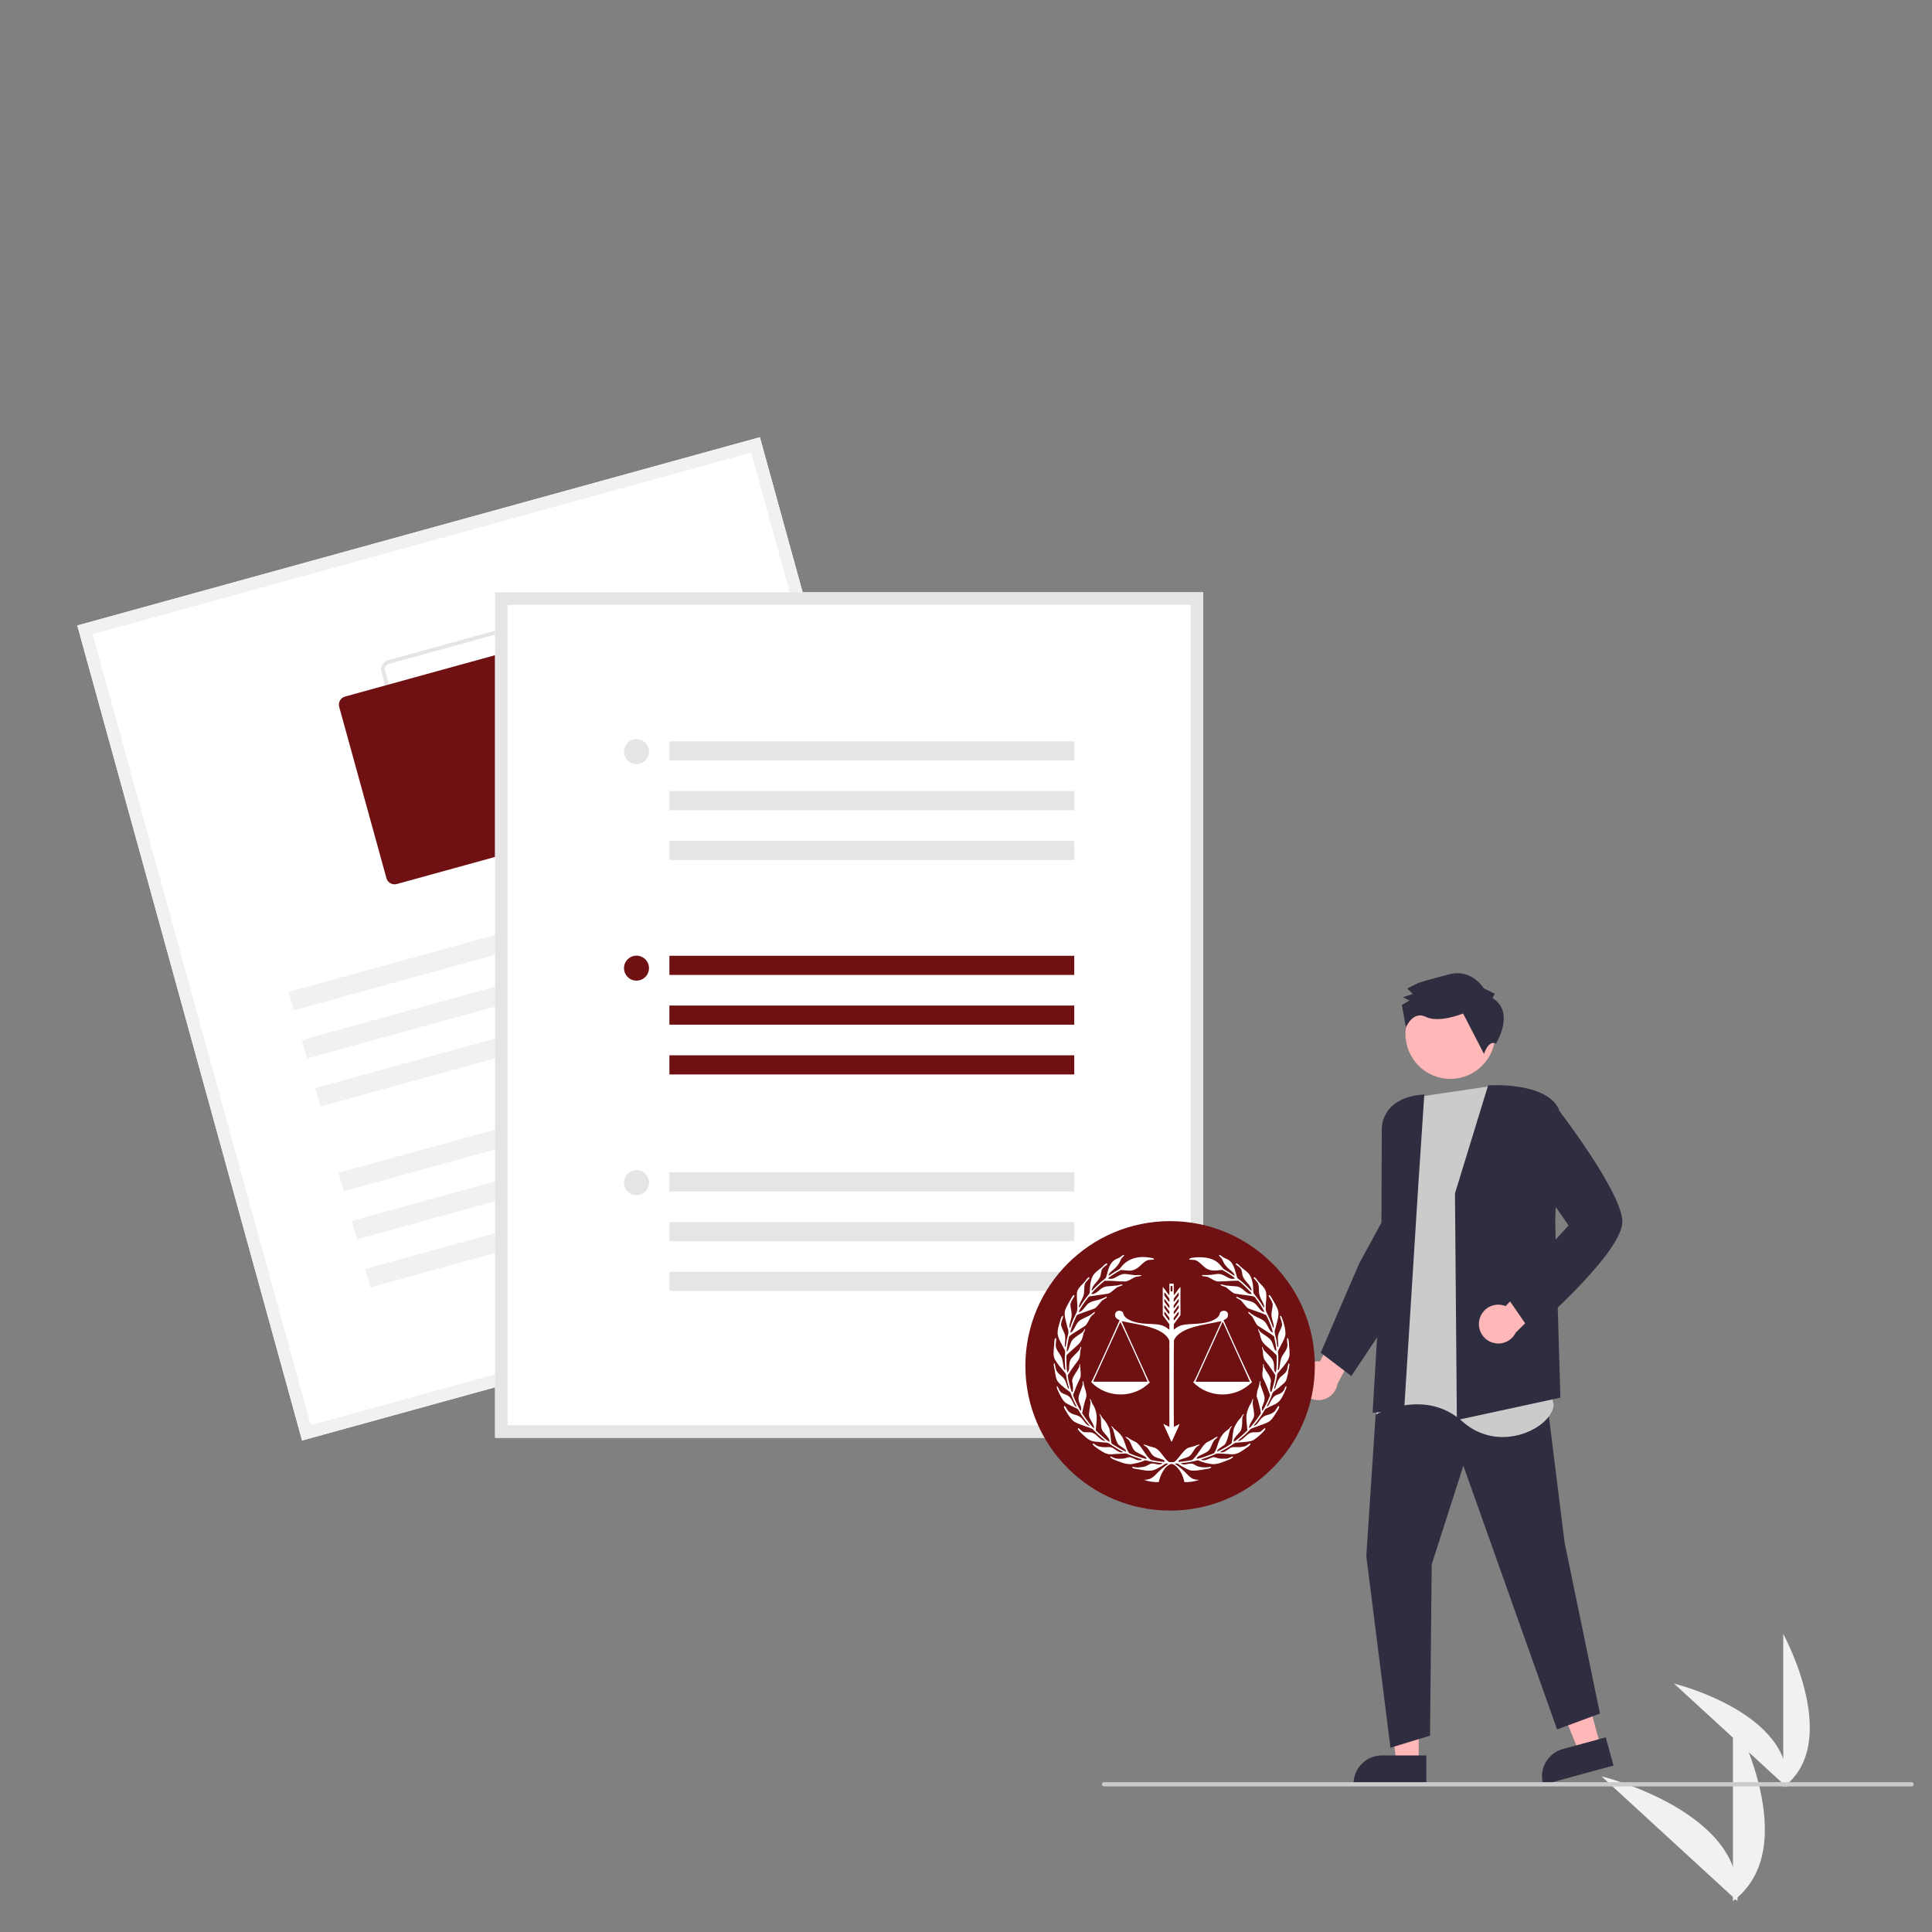 <?xml version="1.0" encoding="UTF-8" standalone="no"?>
<svg
   xmlns:dc="http://purl.org/dc/elements/1.1/"
   xmlns:cc="http://creativecommons.org/ns#"
   xmlns:rdf="http://www.w3.org/1999/02/22-rdf-syntax-ns#"
   xmlns:svg="http://www.w3.org/2000/svg"
   xmlns="http://www.w3.org/2000/svg"
   xmlns:sodipodi="http://sodipodi.sourceforge.net/DTD/sodipodi-0.dtd"
   xmlns:inkscape="http://www.inkscape.org/namespaces/inkscape"
   width="1080"
   height="1080"
   viewBox="0 0 285.75 285.75"
   version="1.1"
   id="svg316"
   inkscape:version="1.0.2 (e86c870879, 2021-01-15, custom)"
   sodipodi:docname="legislacao.svg">
  <rect x="0" y="0" width="285.75" height="285.75" fill="#808080" stroke="none"/>
  <defs
     id="defs310" />
  <sodipodi:namedview
     id="base"
     pagecolor="#ffffff"
     bordercolor="#666666"
     borderopacity="1.0"
     inkscape:pageopacity="0.0"
     inkscape:pageshadow="2"
     inkscape:zoom="1.4"
     inkscape:cx="584.50125"
     inkscape:cy="765.57737"
     inkscape:document-units="mm"
     inkscape:current-layer="layer1"
     inkscape:document-rotation="0"
     showgrid="false"
     units="px"
     inkscape:pagecheckerboard="true"
     inkscape:window-width="1366"
     inkscape:window-height="705"
     inkscape:window-x="-8"
     inkscape:window-y="-8"
     inkscape:window-maximized="1" />
  <g
     inkscape:label="Layer 1"
     inkscape:groupmode="layer"
     id="layer1">
    <rect
       id="backgroundrect"
       width="44.666%"
       height="44.666%"
       x="35.485"
       y="12.339"
       fill="none"
       stroke="none"
       style="stroke-width:0.447" />
    <g
       id="g1219"
       transform="matrix(0.351,0,0,0.351,11.953,30.044)" />
    <path
       d="m 256.307,281.176 v -27.278 c 0,0 10.631,19.339 0,27.278 z"
       fill="#f1f1f1"
       id="path1672"
       style="stroke-width:0.377" />
    <path
       d="m 256.964,281.171 -20.094,-18.447 c 0,0 21.435,5.247 20.094,18.447 z"
       fill="#f1f1f1"
       id="path1674"
       style="stroke-width:0.377" />
    <path
       d="m 263.749,264.343 v -22.674 c 0,0 8.836,16.075 0,22.674 z"
       fill="#f1f1f1"
       id="path2167"
       style="stroke-width:0.313" />
    <path
       d="m 264.294,264.339 -16.703,-15.334 c 0,0 17.817,4.362 16.703,15.334 z"
       fill="#f1f1f1"
       id="path2169"
       style="stroke-width:0.313" />
    <path
       d="m 192.137,204.45 a 2.851,2.851 0 0 1 3.088,-3.094 l 3.011,-5.777 3.957,0.974 -4.367,8.098 A 2.866,2.866 0 0 1 192.137,204.45 Z"
       fill="#ffb7b7"
       id="path2171"
       style="stroke-width:0.313" />
    <polygon
       points="633.873,584.438 633.871,625.527 623.218,625.526 618.15,584.437 "
       fill="#ffb7b7"
       id="polygon2173"
       transform="matrix(0.313,0,0,0.313,11.431,64.666)" />
    <path
       d="m 210.962,263.966 -10.766,-3.1e-4 v -0.136 a 4.191,4.191 0 0 1 4.191,-4.19 h 2.7e-4 l 6.576,2.6e-4 z"
       fill="#2f2e41"
       id="path2175"
       style="stroke-width:0.313" />
    <polygon
       points="708.739,577.927 719.549,617.569 709.271,620.371 693.57,582.063 "
       fill="#ffb7b7"
       id="polygon2177"
       transform="matrix(0.313,0,0,0.313,11.431,64.666)" />
    <path
       d="m 238.638,261.134 -10.387,2.832 -0.036,-0.131 a 4.191,4.191 0 0 1 2.94,-5.145 l 2.5e-4,-7e-5 6.344,-1.73 z"
       fill="#2f2e41"
       id="path2179"
       style="stroke-width:0.313" />
    <polygon
       points="719.521,603.123 702.792,522.232 693.345,446.262 614.423,448.033 609.109,528.727 620.524,619.261 639.221,613.554 640.009,532.663 654.966,486.018 699.25,610.602 "
       fill="#2f2e41"
       id="polygon2181"
       transform="matrix(0.313,0,0,0.313,11.431,64.666)" />
    <path
       d="m 220.207,160.683 -9.869,1.455 -3.555,3.516 -1.104,12.634 0.686,11.19 -2.858,19.734 c 0,0 7.187,-3.99 12.757,1.005 5.57,4.994 13.364,0.883 13.524,-2.44 z"
       fill="#cbcbcb"
       id="path2183"
       style="stroke-width:0.313" />
    <path
       d="m 215.196,176.527 -1.3e-4,-0.014 4.903,-15.98 0.063,-0.004 c 0.349,-0.023 8.568,-0.507 10.407,3.551 l 0.009,0.02 -0.558,16.607 0.769,26.009 -15.202,3.293 -0.111,0.024 z"
       fill="#2f2e41"
       id="path2185"
       style="stroke-width:0.313" />
    <path
       d="m 209.763,175.423 0.899,-13.547 c -6.396,0.398 -6.3,4.933 -6.293,5.131 l -0.07,20.264 -1.281,21.679 4.658,-0.349 z"
       fill="#2f2e41"
       id="path2187"
       style="stroke-width:0.313" />
    <path
       d="m 195.34,200.073 5.679,-13.179 3.964,-7.279 2.069,13.13 -7.185,10.777 z"
       fill="#2f2e41"
       id="path2189"
       style="stroke-width:0.313" />
    <path
       d="m 218.808,195.224 a 2.851,2.851 0 0 1 3.863,-2.046 l 4.581,-4.632 3.494,2.098 -6.562,6.45 a 2.866,2.866 0 0 1 -5.377,-1.87 z"
       fill="#ffb7b7"
       id="path2191"
       style="stroke-width:0.313" />
    <path
       d="m 222.661,191.487 9.341,-10.247 -6.183,-8.823 0.636,-4.314 3.644,-4.502 0.071,0.092 c 0.388,0.503 9.517,12.362 9.779,16.851 0.263,4.506 -12.857,15.904 -13.416,16.387 l -0.078,0.067 z"
       fill="#2f2e41"
       id="path2193"
       style="stroke-width:0.313" />
    <circle
       cx="214.513"
       cy="152.934"
       r="6.639"
       fill="#ffb7b7"
       id="circle2195"
       style="stroke-width:0.313" />
    <path
       d="m 220.757,147.626 0.322,-0.648 -1.619,-0.805 c 0,0 -1.787,-2.907 -5.019,-2.09 -3.233,0.817 -4.687,1.306 -4.687,1.306 l -1.615,0.813 0.811,0.807 -1.454,0.489 0.972,0.483 -1.131,0.65 0.609,3.331 c 0,0 1.011,-2.527 2.954,-1.561 1.943,0.966 5.498,-0.499 5.498,-0.499 l 3.088,5.977 c 0,0 0.637,-2.095 1.773,-1.537 0,1e-5 2.902,-4.622 -0.5,-6.716 z"
       fill="#2f2e41"
       id="path2197"
       style="stroke-width:0.313" />
    <path
       d="M 145.636,185.213 44.677,213.057 11.431,92.509 112.39,64.666 Z"
       fill="#ffffff"
       id="path2199"
       style="stroke-width:0.313" />
    <path
       d="M 145.636,185.213 44.677,213.057 11.431,92.509 112.39,64.666 Z M 45.967,210.784 143.363,183.924 111.1,66.938 13.704,93.799 Z"
       fill="#f1f1f1"
       id="path2201"
       style="stroke-width:0.313" />
    <path
       d="m 90.419,118.669 -25.307,6.979 a 1.398,1.398 0 0 1 -1.717,-0.975 L 56.415,99.367 a 1.398,1.398 0 0 1 0.975,-1.717 l 25.307,-6.979 a 1.398,1.398 0 0 1 1.717,0.975 l 6.979,25.307 a 1.398,1.398 0 0 1 -0.975,1.717 z M 57.539,98.188 a 0.839,0.839 0 0 0 -0.585,1.03 l 6.979,25.307 a 0.839,0.839 0 0 0 1.03,0.585 l 25.307,-6.979 a 0.839,0.839 0 0 0 0.585,-1.03 L 83.876,91.793 a 0.839,0.839 0 0 0 -1.03,-0.585 z"
       fill="#e5e5e5"
       id="path2203"
       style="stroke-width:0.313" />
    <path
       d="m 84.004,123.77 -25.307,6.979 a 1.258,1.258 0 0 1 -1.546,-0.877 l -6.979,-25.307 a 1.258,1.258 0 0 1 0.877,-1.546 l 25.307,-6.979 a 1.258,1.258 0 0 1 1.546,0.877 l 6.979,25.307 a 1.258,1.258 0 0 1 -0.877,1.546 z"
       fill="#6f1113"
       id="path2205"
       style="stroke-width:0.313" />
    <rect
       x="2.16"
       y="152.774"
       width="73.259"
       height="2.831"
       transform="rotate(-15.418)"
       fill="#f1f1f1"
       id="rect2207"
       style="stroke-width:0.313" />
    <rect
       x="2.16"
       y="160.155"
       width="73.259"
       height="2.831"
       transform="rotate(-15.418)"
       fill="#f1f1f1"
       id="rect2209"
       style="stroke-width:0.313" />
    <rect
       x="2.16"
       y="167.537"
       width="73.259"
       height="2.831"
       transform="rotate(-15.418)"
       fill="#f1f1f1"
       id="rect2211"
       style="stroke-width:0.313" />
    <rect
       x="2.16"
       y="180.528"
       width="73.259"
       height="2.831"
       transform="rotate(-15.418)"
       fill="#f1f1f1"
       id="rect2213"
       style="stroke-width:0.313" />
    <rect
       x="2.16"
       y="187.909"
       width="73.259"
       height="2.831"
       transform="rotate(-15.418)"
       fill="#f1f1f1"
       id="rect2215"
       style="stroke-width:0.313" />
    <rect
       x="2.16"
       y="195.29"
       width="73.259"
       height="2.831"
       transform="rotate(-15.418)"
       fill="#f1f1f1"
       id="rect2217"
       style="stroke-width:0.313" />
    <path
       d="M 177.953,212.654 H 73.225 V 87.606 H 177.953 Z"
       fill="#ffffff"
       id="path2219"
       style="stroke-width:0.313" />
    <path
       d="M 177.953,212.654 H 73.225 V 87.606 H 177.953 Z M 75.073,210.806 H 176.106 V 89.454 H 75.073 Z"
       fill="#e5e5e5"
       id="path2221"
       style="stroke-width:0.313" />
    <rect
       x="99.008"
       y="141.363"
       width="59.877"
       height="2.831"
       fill="#6f1113"
       id="rect2223"
       style="stroke-width:0.313" />
    <rect
       x="99.008"
       y="148.723"
       width="59.877"
       height="2.831"
       fill="#6f1113"
       id="rect2225"
       style="stroke-width:0.313" />
    <rect
       x="99.008"
       y="156.084"
       width="59.877"
       height="2.831"
       fill="#6f1113"
       id="rect2227"
       style="stroke-width:0.313" />
    <circle
       cx="94.14"
       cy="143.193"
       r="1.848"
       fill="#6f1113"
       id="circle2229"
       style="stroke-width:0.313" />
    <rect
       x="99.008"
       y="109.646"
       width="59.877"
       height="2.831"
       fill="#e5e5e5"
       id="rect2231"
       style="stroke-width:0.313" />
    <rect
       x="99.008"
       y="117.007"
       width="59.877"
       height="2.831"
       fill="#e5e5e5"
       id="rect2233"
       style="stroke-width:0.313" />
    <rect
       x="99.008"
       y="124.367"
       width="59.877"
       height="2.831"
       fill="#e5e5e5"
       id="rect2235"
       style="stroke-width:0.313" />
    <circle
       cx="94.14"
       cy="111.168"
       r="1.848"
       fill="#e5e5e5"
       id="circle2237"
       style="stroke-width:0.313" />
    <rect
       x="99.008"
       y="173.387"
       width="59.877"
       height="2.831"
       fill="#e5e5e5"
       id="rect2239"
       style="stroke-width:0.313" />
    <rect
       x="99.008"
       y="180.748"
       width="59.877"
       height="2.831"
       fill="#e5e5e5"
       id="rect2241"
       style="stroke-width:0.313" />
    <rect
       x="99.008"
       y="188.108"
       width="59.877"
       height="2.831"
       fill="#e5e5e5"
       id="rect2243"
       style="stroke-width:0.313" />
    <circle
       cx="94.14"
       cy="174.909"
       r="1.848"
       fill="#e5e5e5"
       id="circle2245"
       style="stroke-width:0.313" />
    <circle
       cx="173.064"
       cy="202.016"
       r="21.406"
       fill="#6f1113"
       id="circle2247"
       style="stroke-width:0.313" />
    <path
       d="m 282.719,264.216 h -119.42 a 0.313,0.313 0 0 1 0,-0.627 h 119.42 a 0.313,0.313 0 0 1 0,0.627 z"
       fill="#cbcbcb"
       id="path2253"
       style="stroke-width:0.313" />
    <g
       id="g2356"
       transform="matrix(0.021,0,0,0.021,154.342,184.182)"
       style="fill:#ffffff">
	<path
   d="m 544.449,80.302 c 7.56,-5.075 14.178,-13.995 24.407,-11.432 -5.206,11.458 -17.03,17.789 -22.942,28.723 -30.01,78.625 -85.549,81.018 -88.446,117.77 22.837,-13.289 43.948,-29.56 67.466,-41.882 7.586,-3.532 13.838,-9.234 18.547,-16.088 53.151,-72.119 140.482,-86.977 227.51,-65.765 4.787,0.549 6.226,4.813 7.351,8.842 -13.498,1.883 -27.232,1.229 -40.678,3.218 -53.959,15.914 -68.478,87.253 -155.806,73.194 -12.243,0.366 -24.224,-3.165 -36.388,-2.982 -26.251,12.959 -79.269,46.251 -91.611,59.173 8.763,4.709 18.913,3.296 28.462,2.799 14.937,-1.805 26.866,-11.51 39.893,-18.102 43.083,-22.453 45.915,-16.571 103.618,-9.417 20.718,4.186 41.908,0.628 62.809,1.7 -0.392,1.282 -1.177,3.898 -1.57,5.206 -11.772,4.133 -24.302,4.683 -36.493,6.697 -24.407,9.104 -45.282,26.709 -70.814,32.935 -49.886,1.099 -99.485,-6.645 -149.319,-4.84 -33.798,27.572 -66.288,57.054 -94.174,90.748 20.456,13.076 56.471,-26.812 73.064,-37.304 14.283,-10.542 32.098,-14.859 49.599,-15.199 88.839,-7.812 41.185,-1.526 96.215,-13.472 -0.052,1.727 -0.131,5.18 -0.157,6.906 -10.83,5.232 -22.759,7.691 -33.615,12.792 -20.055,10.957 -48.892,44.061 -68.486,46.564 -146.092,22.524 -128.767,15.315 -137.705,25.114 -28.321,34.787 -63.951,90.237 -67.884,103.906 29.264,-0.474 48.501,-51.268 76.857,-65.818 35.553,-19.864 51.47,-9.106 120.229,-42.954 0.209,1.674 0.602,5.023 0.785,6.697 -10.673,9.862 -25.846,13.42 -35.734,24.328 -23.032,25.287 -34.008,46.536 -54.7,54.752 -128.134,46.473 -118.407,39.631 -124.755,53.915 -16.507,36.545 -32.699,73.692 -41.908,112.826 22.236,0.807 34.25,-51.768 59.251,-77.38 26.029,-22.523 60.795,-30.319 88.576,-50.096 8.371,-5.807 16.271,-12.269 24.695,-18.024 0.209,3.427 1.831,7.482 -1.308,10.15 -8.109,9.339 -19.672,15.251 -26.63,25.715 -13.865,20.928 -21.32,46.59 -40.207,63.934 -35.233,22.735 -104.084,63.669 -112.434,73.77 -8.45,34.609 -13.158,69.977 -17.553,105.292 17.2,-2.124 19.516,-51.89 41.646,-81.513 21.294,-23.962 51.744,-36.702 75.156,-58.231 5.938,-5.467 6.331,-15.12 13.891,-19.175 0.889,12.033 -8.763,20.954 -10.987,32.255 -15.799,74.634 -31.745,69.065 -99.145,134.068 -6.932,6.906 -15.434,12.321 -21.085,20.431 -1.894,22.761 -1.004,92.644 4.996,119.34 1.073,0 3.191,0 4.264,0 5.049,-8.659 9.47,-18.286 9.234,-28.514 0.364,-72.172 14.132,-64.155 66.864,-122.845 7.926,-6.932 10.411,-17.422 12.792,-27.18 1.125,-0.366 3.322,-1.073 4.447,-1.439 1.439,11.693 -5.781,21.869 -5.755,33.38 -3.816,75.602 -12.911,46.519 -88.446,167.997 4.552,38.952 15.382,77.145 27.441,114.474 0.785,4.787 8.58,2.119 8.371,-1.988 4.186,-20.038 -0.602,-40.338 -2.459,-60.324 -0.654,-6.985 -4.107,-14.1 -1.334,-21.058 9.104,-33.066 34.348,-58.048 48.134,-88.838 3.505,-6.723 -1.125,-17.422 6.069,-21.582 10.474,133.541 11.947,50.741 -45.256,208.675 -1.229,4.343 -3.819,8.894 -2.564,13.498 13.289,37.094 32.098,71.887 51.168,106.234 1.046,0.314 3.113,0.968 4.133,1.308 1.073,-11.563 2.276,-23.884 -2.694,-34.74 -28.945,-67.144 -11.129,-65.891 13.472,-146.703 2.616,-9.836 -1.256,-19.96 1.099,-29.822 3.715,5.52 6.697,11.72 6.801,18.521 1.558,22.956 28.857,73.332 15.853,103.775 -12.557,34.138 -18.626,70.134 -26.814,105.423 28.452,45.771 72.587,99.086 84.208,106.94 2.919,-29.234 -34.781,-62.933 -35.812,-93.991 0.706,-29.089 8.711,-57.499 10.438,-86.51 1.229,-9.234 -3.636,-17.501 -4.63,-26.447 12.112,5.624 10.699,21.974 17.213,32.098 42.32,63.096 31.52,113.707 25.349,179.533 0.052,3.636 -2.145,8.345 1.386,11.092 10.692,10.659 81.637,78.382 95.849,78.008 0.345,-24.9 -34.919,-54.897 -50.122,-76.308 -15.173,-28.54 -8.005,-61.841 -12.53,-92.5 -0.628,-9.967 -9.077,-17.239 -9.496,-27.232 11.536,8.371 14.885,23.23 25.087,32.83 19.332,19.175 32.752,43.399 43.53,68.198 6.749,21.608 7.56,44.419 11.092,66.655 3.064,48.397 5.639,39.8 19.358,50.383 28.776,17.945 58.127,35.42 89.257,48.971 -0.863,-3.401 -0.209,-7.508 -2.694,-10.228 -14.649,-17.318 -36.362,-26.16 -52.921,-41.201 -19.956,-27.359 -29.921,-90.784 -38.167,-110.629 -3.741,-6.723 -9.548,-11.955 -13.289,-18.678 9.653,0.811 14.519,9.941 20.561,16.271 7.06,8.499 43.098,29.944 63.28,67.178 18.527,41.393 32.335,102.943 48.264,109.216 37.801,16.062 76.883,29.299 116.776,39.135 0.392,-1.596 1.177,-4.787 1.596,-6.357 -10.067,-16.01 -41.584,-25.765 -70.5,-42.091 -31.718,-17.783 -29.627,-48.881 -52.633,-82.717 -6.435,-10.49 -20.875,-13.865 -24.826,-26.238 14.257,1.988 24.512,13.027 36.728,19.594 13.708,8.449 29.325,13.42 42.457,22.811 41.384,33.746 58.362,88.629 100.243,121.825 16.937,4.307 84.856,14.838 97.052,12.661 -0.255,-20.216 -44.077,-19.731 -76.02,-38.821 -27.625,-18.39 -33.118,-57.42 -63.359,-72.828 -4.604,-2.59 -8.685,-6.043 -11.432,-10.569 13.158,1.073 25.009,7.848 37.644,11.327 17.919,6.723 38.167,7.534 54.412,18.416 35.943,24.093 52.45,67.387 87.033,93.023 5.807,2.773 12.74,1.23 19.018,1.753 7.56,-0.654 16.35,1.648 22.785,-3.479 11.484,-7.455 18.416,-19.646 27.938,-29.142 65.456,-84.496 62.609,-63.087 110.393,-80.414 12.531,-4.159 24.721,-10.124 37.984,-11.484 -4.996,9.81 -17.108,11.955 -24.485,19.463 -18.547,18.678 -26.447,45.91 -47.767,62.208 -20.64,14.388 -46.8,16.35 -68.957,27.468 -5.101,1.988 -7.769,6.88 -10.673,11.17 5.964,4.787 13.498,1.23 20.326,1.203 86.612,-10.482 76.63,-10.311 88.289,-21.242 31.705,-31.182 49.546,-73.404 80.912,-104.874 14.074,-14.309 33.877,-19.803 50.593,-30.083 12.086,-6.958 22.837,-16.428 36.336,-20.692 -0.078,1.674 -0.235,5.023 -0.314,6.697 -10.202,8.057 -21.503,15.748 -27.729,27.546 -11.144,17.736 -15.853,38.69 -27.363,56.217 -19.302,31.034 -86.305,39.419 -92.422,65.556 22.559,2.003 102.055,-29.401 124.179,-39.161 33.081,-46.544 21.233,-114.437 99.668,-167.107 10.307,-6.618 14.1,-21.922 27.389,-23.57 -3.636,8.606 -12.452,14.1 -14.754,23.36 -17.498,65.824 -22.473,85.539 -35.551,105.344 -16.062,14.728 -37.042,23.413 -51.822,39.71 -2.851,3.165 -3.61,7.482 -4.709,11.458 31.64,-11.065 97.354,-51.076 103.723,-59.513 3.775,-12.43 6.054,-59.441 12.635,-92.134 4.395,-21.32 16.245,-40.05 27.808,-58.179 8.397,-13.917 22.366,-23.544 30.005,-38.01 3.375,-6.645 7.534,-12.975 13.211,-17.867 0.445,1.282 1.334,3.819 1.779,5.101 -20.499,26.566 -4.117,39.395 -16.062,96.215 -1.831,10.333 -6.409,20.169 -13.708,27.781 -43.359,47.402 -41.329,51.75 -42.378,66.995 17.57,-5.5 74.858,-57.346 97.811,-80.911 -3.532,-15.67 -2.407,-31.81 -5.101,-47.584 -3.298,-47.076 -7.488,-61.471 15.46,-116.306 5.206,-13.446 15.853,-24.145 19.594,-38.219 2.904,-6.566 3.008,-16.873 11.824,-18.233 -16.251,37.078 14.911,96.34 2.093,130.039 -10.464,25.349 -31.287,47.14 -33.118,75.523 13.938,-4.689 65.204,-74.312 83.475,-103.252 0.768,-16.925 -16.002,-75.203 -17.501,-82.56 -7.575,-35.478 -17.669,-23.313 -6.854,-76.778 4.913,-24.283 10.181,-16.934 17.03,-66.21 1.334,-0.471 3.95,-1.386 5.258,-1.831 0.026,8.633 -2.407,17.37 -0.34,25.924 8.842,28.488 22.34,55.589 28.095,84.993 4.238,25.584 -9.13,49.023 -17.396,72.253 -0.523,8.685 -2.537,18.835 2.956,26.317 20.719,-33.536 37.984,-69.14 52.502,-105.789 3.218,-5.729 -0.759,-11.772 -2.328,-17.318 -12.661,-32.883 -24.616,-66.21 -41.097,-97.392 -20.499,-32.037 -1.975,-61.192 -4.813,-107.961 1.334,-0.183 3.976,-0.602 5.284,-0.811 0.157,5.807 -0.078,11.667 0.785,17.422 13.289,34.19 43.373,60.533 49.86,97.523 -2.028,18.589 -14.958,87.382 3.192,79.604 4.531,-13.741 34.337,-109.224 25.506,-120.674 -72.892,-113.576 -75.738,-91.526 -83.24,-133.754 -2.747,-11.903 -0.549,-24.328 -3.505,-36.205 -1.7,-9.417 -7.037,-19.515 -2.04,-28.776 3.688,9.601 4.918,20.692 12.347,28.409 14.937,16.428 31.758,31.078 46.643,47.558 38.904,47.689 10.821,71.432 30.214,103.121 1.151,2.878 3.139,3.636 5.991,2.25 3.85,-18.189 7.668,-85.19 4.63,-119.34 -83.164,-85.375 -101.208,-68.384 -119.837,-152.484 -2.773,-11.824 -11.249,-21.739 -11.615,-34.217 7.979,5.127 8.711,15.748 16.193,21.372 24.119,21.372 55.694,34.112 75.68,60.193 19.837,30.459 21.324,72.978 37.617,75.052 0.069,-32.322 -15.701,-101.028 -15.957,-103.54 -36.728,-27.127 -76.778,-49.285 -114.684,-74.607 -17.893,-18.338 -25.244,-44 -39.998,-64.588 -8.921,-10.045 -20.431,-17.605 -28.488,-28.462 1.465,-1.491 2.956,-2.956 4.447,-4.447 59.865,49.613 102.138,43.8 125.095,86.013 8.849,12.446 28.441,62.184 45.413,58.571 -10.882,-42.248 -27.232,-83.214 -47.323,-121.904 -35.106,-16.245 -72.514,-27.127 -108.719,-40.73 -8.92,-3.584 -19.201,-5.441 -25.95,-12.818 -14.78,-15.042 -26.997,-32.333 -41.463,-47.637 -8.894,-9.287 -21.869,-12.661 -31.836,-20.457 -3.008,-1.857 -2.276,-5.886 -3.035,-8.79 15.356,4.421 28.252,14.937 43.948,18.443 25.741,8.371 53.575,10.856 77.616,24.041 32.507,17.75 46.096,64.557 77.38,66.053 -17.475,-37.042 -42.169,-70.343 -66.838,-102.912 -6.549,-11.668 -55.477,-12.253 -139.718,-26.029 -15.916,-2.653 -42.956,-28.571 -59.722,-41.725 -10.804,-8.476 -24.93,-9.758 -37.016,-15.565 -3.636,-1.308 -4.866,-5.258 -6.305,-8.397 15.8,0.837 30.371,8.554 46.25,8.868 22.445,2.982 45.204,2.904 67.675,5.572 47.172,6.419 59.7,54.15 105.005,54.072 0.052,-6.435 -4.787,-10.804 -8.633,-15.277 -26.892,-27.598 -53.679,-55.746 -84.731,-78.688 -51.823,-0.821 -141.05,8.979 -154.08,3.767 -18.521,-6.618 -35.263,-17.135 -52.659,-26.107 -14.492,-9.417 -32.673,-6.121 -48.526,-11.667 -0.157,-1.596 -0.497,-4.84 -0.68,-6.461 86.683,3.413 93.914,-11.393 129.359,-6.278 43.778,10.221 63.751,44.738 103.33,30.24 -14.764,-16.278 -70.109,-48.656 -89.413,-59.173 -12.526,-2.162 -61.741,12.674 -101.63,-4.604 -31.025,-14.597 -49.808,-45.91 -80.179,-61.37 -16.559,-8.973 -35.996,-3.218 -53.496,-8.502 8.763,-13.211 26.944,-10.176 40.417,-14.1 168.166,-12.448 182.351,71.011 209.774,85.542 20.326,11.719 40.521,23.727 59.696,37.277 3.793,2.773 7.9,5.023 12.347,6.645 -5.05,-35.395 -58.339,-42.755 -85.123,-108.955 -9.347,-23.885 -24.404,-24.756 -25.323,-37.827 9.967,-0.732 16.402,7.612 23.936,12.635 12.792,10.385 29.639,13.289 43.085,22.602 40.756,24.742 49.815,93.085 60.769,124.99 8.45,10.647 21.503,16.454 30.842,26.317 17.108,14.205 32.778,29.979 48.918,45.256 6.985,7.299 13.237,15.46 21.582,21.32 1.188,-42.599 -58.442,-68.831 -65.32,-117.64 -2.171,-17.605 -5.101,-37.591 -20.248,-49.075 -8.476,-8.79 -22.602,-13.237 -26.16,-25.846 12.033,-2.878 19.28,7.665 26.761,14.911 17.631,18.338 40.417,30.685 58.231,48.84 45.527,48.713 35.189,113.463 40.626,145.421 21.791,27.18 43.451,54.569 61.868,84.234 4.055,5.912 6.697,13.42 13.629,16.69 1.979,-35.332 -37.199,-62.159 -37.199,-116.986 0.052,-17.056 0.052,-34.452 -5.755,-50.697 -6.703,-18.199 -30.48,-32.851 -31.81,-45.073 2.956,-0.157 5.938,-0.314 8.92,-0.392 7.351,7.665 13.917,16.036 19.934,24.773 19.672,25.009 48.683,44.524 57.708,76.517 8.371,38.036 -2.956,76.674 -1.491,115.024 -2.639,28.824 15.77,36.363 51.377,136.291 1.36,0.34 4.055,0.994 5.415,1.334 2.123,-39.05 -26.363,-69.596 -12.766,-121.511 2.537,-15.565 6.592,-31.313 4.343,-47.166 -5.258,-21.503 -21.608,-37.905 -28.514,-58.728 3.113,-0.026 7.665,-2.564 9.993,0.732 14.231,17.213 22.654,38.167 34.452,56.949 12.164,22.131 25.479,45.361 25.741,71.337 -1.596,41.672 -16.847,80.912 -26.343,121.093 -4.68,19.307 11.058,38.772 18.181,111.78 1.543,0.392 4.63,1.151 6.2,1.543 2.537,-26.84 -6.618,-53.784 -0.733,-80.519 4.866,-24.93 21.896,-45.387 27.075,-70.238 3.479,-23.622 -11.903,-44.262 -13.865,-67.256 1.805,0.026 5.467,0.052 7.272,0.078 6.521,9.248 37.961,92.292 29.717,139.352 -13.665,46.121 -46.206,89.856 -51.377,110.917 4.656,44 2.302,88.367 -1.413,132.341 20.825,-1.952 6.348,-68.502 39.815,-113.428 45.346,-63.466 21.742,-65.565 26.264,-112.695 1.7,0.157 5.101,0.471 6.775,0.628 6.461,19.672 5.807,40.704 7.377,61.135 3.401,17.527 2.433,35.446 2.538,53.209 1.295,31.963 -30.006,67.37 -53.653,97.183 -27.74,35.816 -32.757,28.008 -35.865,59.565 -4.552,29.586 -13.315,58.284 -19.829,87.425 13.524,-2.593 16.463,-45.896 35.943,-72.828 12.903,-22.678 47.809,-34.306 56.871,-66.262 3.61,-13.289 4.656,-27.206 9.13,-40.286 2.067,-3.872 8.319,-0.445 7.299,3.584 -2.328,23.334 -9.627,45.962 -11.51,69.401 -13.435,54.016 -10.357,49.041 -43.033,78.348 -17.893,16.454 -37.591,30.737 -56.871,45.492 -8.031,5.467 -9.888,15.617 -13.237,24.093 -9.627,28.226 -24.328,54.36 -35.682,81.801 23.032,-1.396 26.33,-70.6 76.752,-85.202 58.504,-19.012 42.953,-50.907 61.318,-60.455 1.386,5.912 0.654,12.007 -1.7,17.605 -48.106,118.672 -60.392,97.467 -146.049,144.165 -3.431,4.38 -33.178,60.119 -78.322,112.381 -0.706,1.753 -2.093,5.232 -2.773,6.958 34.498,-10.525 37.941,-53.545 80.702,-72.174 16.533,-6.461 34.949,-8.449 49.965,-18.469 27.097,-18.265 15.977,-14.011 40.757,-48.291 1.7,0.052 5.075,0.157 6.775,0.209 1.203,16.585 -11.589,29.063 -18.835,42.797 -49.853,78.267 -41.4,63.6 -162.189,109.269 -7.351,2.93 -15.696,4.447 -21.346,10.464 -67.181,71.052 -84.079,69.899 -86.562,83.763 39.266,-8.057 56.976,-52.241 95.77,-61.03 20.195,-5.023 42.248,3.035 61.658,-6.383 10.595,-6.461 18.652,-16.245 28.54,-23.648 5.049,-3.192 7.482,5.153 4.604,8.397 -9.212,14.956 -61.759,65.934 -89.701,78.165 -28.965,13.698 -115.429,10.694 -125.932,18.39 -28.174,20.352 -57.708,38.952 -88.76,54.621 -4.866,2.537 -10.124,4.813 -13.001,9.784 7.665,0.262 15.617,0.916 23.099,-1.308 24.852,-6.357 40.573,-31.339 66.524,-34.949 21.189,-1.439 42.693,2.511 63.646,-1.988 33.72,-6.481 16.665,0.141 56.112,-24.773 1.282,0.811 3.819,2.433 5.101,3.27 -4.5,13.76 -18.286,20.928 -29.325,28.88 -28.88,20.012 -58.964,43.817 -95.666,45.099 -112.053,-6.262 -109.639,-8.436 -120.412,-2.302 -25.715,11.772 -52.241,21.712 -79.133,30.397 -8.162,2.695 -16.585,4.735 -24.25,8.633 22.756,16.047 57.808,-8.194 79.708,-15.356 13.446,-4.159 26.552,2.851 39.422,5.912 18.312,5.232 37.591,3.636 56.4,3.27 17.318,0.575 30.842,-11.955 47.035,-15.931 0.916,1.046 2.721,3.139 3.61,4.212 -10.281,11.615 -25.27,17.37 -39.37,22.942 -33.536,13.001 -67.675,28.174 -104.377,27.729 -70.389,-8.696 -89.145,-23.481 -104.507,-27.834 -97.058,25.105 -109.679,12.649 -120.334,24.25 10.568,3.322 21.66,8.083 32.909,4.944 17.161,-2.433 35.002,-9.627 52.136,-3.453 9.313,3.034 16.873,9.6 25.82,13.446 19.094,9.223 55.597,15.636 99.746,6.828 0.785,1.229 2.38,3.688 3.165,4.918 -12.007,10.124 -28.645,10.098 -43.373,12.531 -101.041,18.333 -103.334,8.978 -137.966,-6.88 -18.94,-9.234 -37.147,-20.064 -53.706,-33.118 -6.906,-1.073 -13.917,-0.314 -20.823,0.026 5.703,7.979 15.513,11.327 22.968,17.422 78.487,59.169 76.587,96.966 148.273,97.418 -33.17,11.484 -68.747,17.292 -103.854,15.356 -19.421,-91.267 -73.854,-130.247 -93.154,-127.894 -47.397,14.259 -76.242,78.149 -87.87,128.339 -35.263,0.811 -70.945,-3.976 -104.141,-16.036 74.629,-1.188 73.797,-42.024 152.955,-100.086 5.86,-4.709 14.178,-7.115 17.213,-14.571 -7.717,0.34 -16.847,-3.087 -23.151,2.904 -19.253,14.833 -40.757,26.526 -62.835,36.545 -33.432,18.181 -72.933,9.47 -108.484,3.715 -18.678,-5.546 -39.37,-3.244 -56.819,-12.871 -0.759,-2.537 -1.36,-5.101 -1.779,-7.691 14.833,1.203 29.377,6.2 44.367,4.813 15.879,-2.171 32.229,-1.988 47.506,-7.455 17.291,-4.892 30.764,-19.829 49.389,-20.483 15.042,0.732 29.56,5.415 44.445,7.22 8.711,1.125 16.899,-2.485 25.035,-4.944 0.131,-1.125 0.392,-3.401 0.523,-4.526 -40.181,-4.526 -80.31,-10.699 -119.549,-20.849 -31.235,15.12 -65.477,22.811 -99.668,27.703 -39.867,1.962 -76.857,-15.539 -113.402,-28.985 -10.856,-4.944 -22.576,-9.313 -30.947,-18.181 -3.218,-2.694 -2.067,-9.496 3.139,-6.331 26.382,9.317 23.204,18.756 88.602,14.362 17.867,-1.753 35.002,-14.126 53.209,-7.9 28.547,8.253 36.566,24.802 72.75,17.998 0.811,-1.334 2.433,-4.002 3.244,-5.337 -35.08,-9.6 -69.401,-22.183 -102.415,-37.513 -9.548,-5.441 -20.718,-3.061 -31.13,-2.642 -23.753,2.904 -47.82,1.229 -71.52,4.447 -14.989,1.884 -30.319,0.576 -44.733,-3.95 -29.159,-10.139 -85.44,-50.829 -94.671,-61.658 -1.57,-3.244 -1.936,-10.856 3.375,-10.229 16.446,10.109 28.603,30.996 107.542,25.924 40.403,-3.752 57.384,44.28 100.898,36.257 -2.511,-2.904 -5.467,-5.258 -8.868,-6.88 -32.359,-17.239 -63.908,-36.1 -93.677,-57.473 -19.698,-6.043 -40.966,-4.212 -61.213,-7.691 -51.747,-3.219 -68.694,-4.648 -111.335,-44.785 -15.251,-14.78 -32.83,-27.677 -43.896,-46.172 0.68,-1.936 2.014,-5.781 2.694,-7.717 12.714,6.488 20.614,19.306 33.17,26.029 21.712,9.13 46.224,-0.89 68.067,7.9 34.374,12.086 51.561,52.921 89.23,57.996 -1.962,-3.662 -4.447,-6.985 -7.769,-9.47 -28.017,-22.367 -54.438,-46.695 -78.845,-72.933 -10.055,-12.295 -113.628,-36.067 -140.398,-61.135 -23.648,-22.602 -39.71,-51.508 -56.217,-79.368 -4.316,-7.9 -11.249,-18.05 -2.904,-25.715 19.048,19.96 15.344,35.545 47.977,53.836 17.318,9.757 38.167,10.464 55.249,20.745 30.418,16.795 43.261,63.029 73.665,67.806 -6.226,-10.176 -14.885,-18.521 -22.21,-27.886 -102.215,-135.448 -12.217,-61.203 -140.974,-131.478 -24.106,-13.521 -39.784,-46.568 -56.557,-81.435 -5.467,-13.132 -14.519,-26.055 -10.935,-41.018 12.975,10.647 12.714,30.528 25.819,41.358 14.806,16.716 39.266,16.768 56.269,30.214 28.955,21.704 33.667,68.1 55.877,76.491 -0.785,-3.819 -1.779,-7.586 -3.715,-10.987 -40.185,-80.062 -34.457,-89.854 -43.582,-95.352 C 93.117,963.912 92.938,956.766 83.983,912.147 77.51,863.512 69.518,847.943 72.394,832.57 c 1.596,-0.026 4.787,-0.078 6.383,-0.131 5.624,20.143 5.023,42.954 18.573,60.036 13.708,19.489 36.728,29.953 49.285,50.357 21.301,34.339 19.163,66.772 33.903,68.486 -8.371,-32.438 -17.736,-64.797 -21.634,-98.177 -1.481,-18.19 -41.02,-45.537 -78.348,-107.961 -14.126,-27.049 -9.574,-58.597 -6.985,-87.739 3.741,-20.745 -0.968,-43.19 8.266,-62.783 1.753,-0.052 5.232,-0.105 6.958,-0.131 1.386,19.044 -3.898,37.827 -2.433,56.845 8.817,45.85 42.533,54.017 50.122,115.102 3.476,20.998 4.245,51.29 17.396,51.377 -1.962,-35.342 -6.383,-70.84 -2.851,-106.313 -0.209,-11.51 4.29,-24.224 -2.197,-34.714 -46.286,-87.849 -62.201,-102.992 -39.004,-178.984 5.677,-18.442 9.287,-37.722 18.286,-54.961 1.91,-3.872 5.964,-5.781 9.365,-8.109 1.491,21.529 -13.786,40.626 -13.838,62.103 2.224,28.723 22.89,51.456 28.069,79.316 4.731,54.2 -7.902,65.304 1.386,80.414 7.702,-9.485 0.212,-10.954 21.294,-94.541 4.107,-19.881 -4.813,-38.899 -9.784,-57.708 -23.44,-96.3 -24.141,-93.722 20.928,-173.673 7.848,-12.949 13.655,-27.389 24.171,-38.533 2.799,-0.732 5.65,-1.177 8.58,-1.308 -4.63,23.779 -26.473,40.757 -28.435,65.425 -1.256,27.232 11.327,53.444 7.612,80.781 -0.994,28.462 -17.867,54.333 -14.649,83.24 1.23,-0.183 3.715,-0.549 4.97,-0.732 10.778,-36.859 27.755,-71.599 44.524,-106.025 12.518,-25.15 2.092,-82.49 2.616,-104.769 0.879,-41.426 -7.8,-48.704 48.683,-104.821 11.406,-11.406 18.704,-26.343 30.921,-37.016 2.694,-0.889 5.467,-1.543 8.319,-1.883 -0.706,4.002 -0.235,8.816 -3.741,11.693 -35.254,37.581 -29.234,32.417 -33.38,87.687 1.694,46.156 -37.387,80.666 -36.885,113.454 10.927,-2.4 1.016,-6.1 75.026,-98.831 5.598,-22.357 -1.834,-76.102 23.622,-123.892 12.53,-21.634 33.223,-36.676 52.764,-51.534 13.263,-9.156 23.439,-21.922 35.969,-31.941 3.165,-2.956 7.639,-3.113 11.641,-4.081 0,1.91 0.026,5.755 0.026,7.691 -10.385,9.81 -23.361,16.847 -32.281,28.174 -13.995,19.384 -8.214,45.57 -20.483,65.608 -18.682,33.429 -55.19,56.112 -56.635,91.245 8.45,-4.813 14.205,-12.949 21.006,-19.698 13.629,-13.42 27.023,-27.127 41.855,-39.292 11.484,-11.353 25.636,-19.646 36.833,-31.261 12.8,-22.018 14.934,-102.413 69.951,-131.033 11.856,-6.72 25.563,-10.042 36.315,-18.727 z"
   id="path2352"
   style="fill:#ffffff" />

	<path
   d="m 886.512,270.273 c 9.888,-0.785 19.803,-0.523 29.691,0.105 2.851,26.918 -0.105,54.176 1.596,81.199 17.736,-17.684 28.776,-41.332 46.773,-58.781 -1.746,194.128 2.687,194.773 -2.511,202.501 -14.545,20.169 -30.45,39.396 -44.157,60.115 -1.046,12.923 -1.229,26.238 0.418,39.135 54.081,-49.138 99.824,-33.816 196.092,-45.178 39.161,-6.2 80.728,-14.728 111.44,-41.672 10.228,-8.868 14.806,-21.843 17.867,-34.609 11.798,-13.655 35.054,-16.114 48.683,-3.793 9.679,11.981 9.025,30.136 0.131,42.378 -6.566,7.769 -16.585,11.039 -25.009,16.271 2.133,5.564 188.643,424.873 201.063,435.191 -118.316,121.224 -309.998,112.532 -416.199,-0.366 12.56,-4.92 -5.081,26.884 190.703,-404.27 3.715,-8.057 7.612,-16.062 10.176,-24.564 -105.703,25.536 -292.445,37.843 -334.581,135.166 -1.881,4.462 -2.2,594.639 -0.523,609.963 13.525,-7.298 27.101,-14.518 40.992,-21.085 -16.062,40.05 -35.865,78.531 -52.842,118.241 -1.779,2.302 -1.91,8.947 -6.095,6.252 -18.809,-41.62 -38.01,-83.057 -56.662,-124.755 14.754,5.99 27.912,15.382 42.771,21.268 0.363,-92.39 0.413,-569.22 -0.026,-606.641 C 847.175,571.165 643.839,557.185 550.44,533.908 c 1.911,7.562 -9.463,-18.254 188.427,417.847 1.753,5.65 6.121,9.208 11.275,11.693 -108.049,115.971 -305.52,116.66 -414.368,-0.288 10.213,-9.069 193.948,-419.722 199.938,-435.217 -8.162,-4.84 -17.239,-8.659 -24.119,-15.303 -23.473,-31.632 8.994,-70.055 47.009,-41.829 6.44,13.885 2.007,40.697 69.114,64.614 101.373,34.84 184.33,-0.43 245.612,49.834 4.212,3.322 8.397,6.671 12.949,9.522 0.314,-12.53 0.549,-25.087 0.183,-37.617 -13.943,-22.366 -31.679,-42.274 -46.276,-64.222 -1.075,-6.988 -0.475,-199.328 -0.471,-200.33 22.957,26.846 36.47,51.827 46.512,59.121 0.888,-27.153 0.077,-54.306 0.287,-81.46 m 8.423,16.847 c 1.151,13.001 -2.59,26.84 2.485,39.187 12.204,-5.413 10.772,11.085 10.542,-40.103 -4.342,0.314 -8.685,0.576 -13.027,0.916 m 26.212,83.423 c -6.331,7.037 -4.133,17.239 -4.97,25.872 1.334,-0.366 3.95,-1.099 5.284,-1.465 9.287,-11.065 17.161,-23.36 26.238,-34.661 7.168,-8.188 4.107,-19.777 3.898,-29.639 -11.066,12.556 -20.039,26.787 -30.45,39.893 m -70.579,-37.958 c 0,6.854 -0.314,13.708 0.131,20.561 6.618,11.432 15.643,21.242 23.23,32.019 3.584,4.735 6.121,11.327 12.949,11.876 -0.314,-7.456 0.994,-15.225 -1.151,-22.445 -6.226,-9.522 -13.891,-17.972 -20.169,-27.441 -4.16,-5.623 -7.351,-13.183 -14.99,-14.57 m 88.027,60.847 c -7.089,10.359 -15.67,19.672 -22.209,30.397 -0.732,6.095 -0.497,12.269 -0.497,18.416 1.36,-0.602 4.055,-1.779 5.415,-2.354 39.239,-53.696 30.283,-35.005 30.947,-61.553 -6.54,2.93 -9.575,9.653 -13.656,15.094 M 850.49,378.94 c 0.131,6.017 -0.732,12.243 0.732,18.181 5.337,9.365 12.766,17.291 18.887,26.107 4.866,6.723 8.947,14.466 16.428,18.704 0.235,-6.069 0.576,-12.19 -0.157,-18.233 -8.58,-15.094 -20.169,-28.122 -30.554,-41.934 -1.334,-0.706 -4.002,-2.119 -5.336,-2.825 m 0.235,43.451 c -0.314,6.514 -0.576,13.08 0.052,19.594 5.912,9.025 13.211,17.082 19.018,26.186 4.499,5.991 8.345,13.969 16.585,15.173 -0.131,-5.807 0.968,-11.746 -0.262,-17.475 -27.16,-38.63 -29.345,-40.67 -35.393,-43.478 m 83.318,21.372 c -5.258,7.717 -11.379,14.832 -16.559,22.602 -0.523,6.2 -0.235,12.426 -0.078,18.652 2.93,-1.57 6.069,-3.087 7.769,-6.121 8.685,-12.557 18.783,-24.093 27.206,-36.807 0.628,-6.88 0.157,-13.812 -0.419,-20.666 -7.899,5.755 -12.268,14.649 -17.919,22.34 m 0.184,44.55 c -5.912,8.214 -12.897,15.696 -17.762,24.616 -0.994,5.546 0.602,11.144 1.099,16.664 12.557,-8.45 18.73,-23.544 28.88,-34.557 7.874,-7.272 6.017,-18.286 5.572,-27.86 -7.875,5.206 -12.06,13.943 -17.789,21.137 m -83.842,-19.646 c 0.131,5.807 -0.445,11.693 0.602,17.475 5.31,8.711 12.112,16.376 17.71,24.904 5.441,6.985 9.705,15.486 17.867,19.75 -1.336,-27.171 8.686,-6.49 -26.238,-55.432 -2.25,-3.636 -5.86,-5.807 -9.941,-6.697 M 360.966,935.328 c -3.61,8.423 -8.528,16.454 -9.941,25.663 127.293,0.445 254.585,0.288 381.878,0.078 C 726.593,942.938 546.915,547.024 540.787,540.24 480.332,671.692 420.949,803.641 360.966,935.328 M 1260.07,541.679 c -198.149,436.598 -187.527,410.879 -188.794,419.443 127.293,0.209 254.585,0.183 381.878,-0.026 -2.951,-10.541 -110.384,-244.562 -186.649,-413.191 -1.307,-3.009 -2.406,-6.697 -6.435,-6.226 z"
   id="path2354"
   style="fill:#ffffff" />

</g>
  </g>
</svg>

